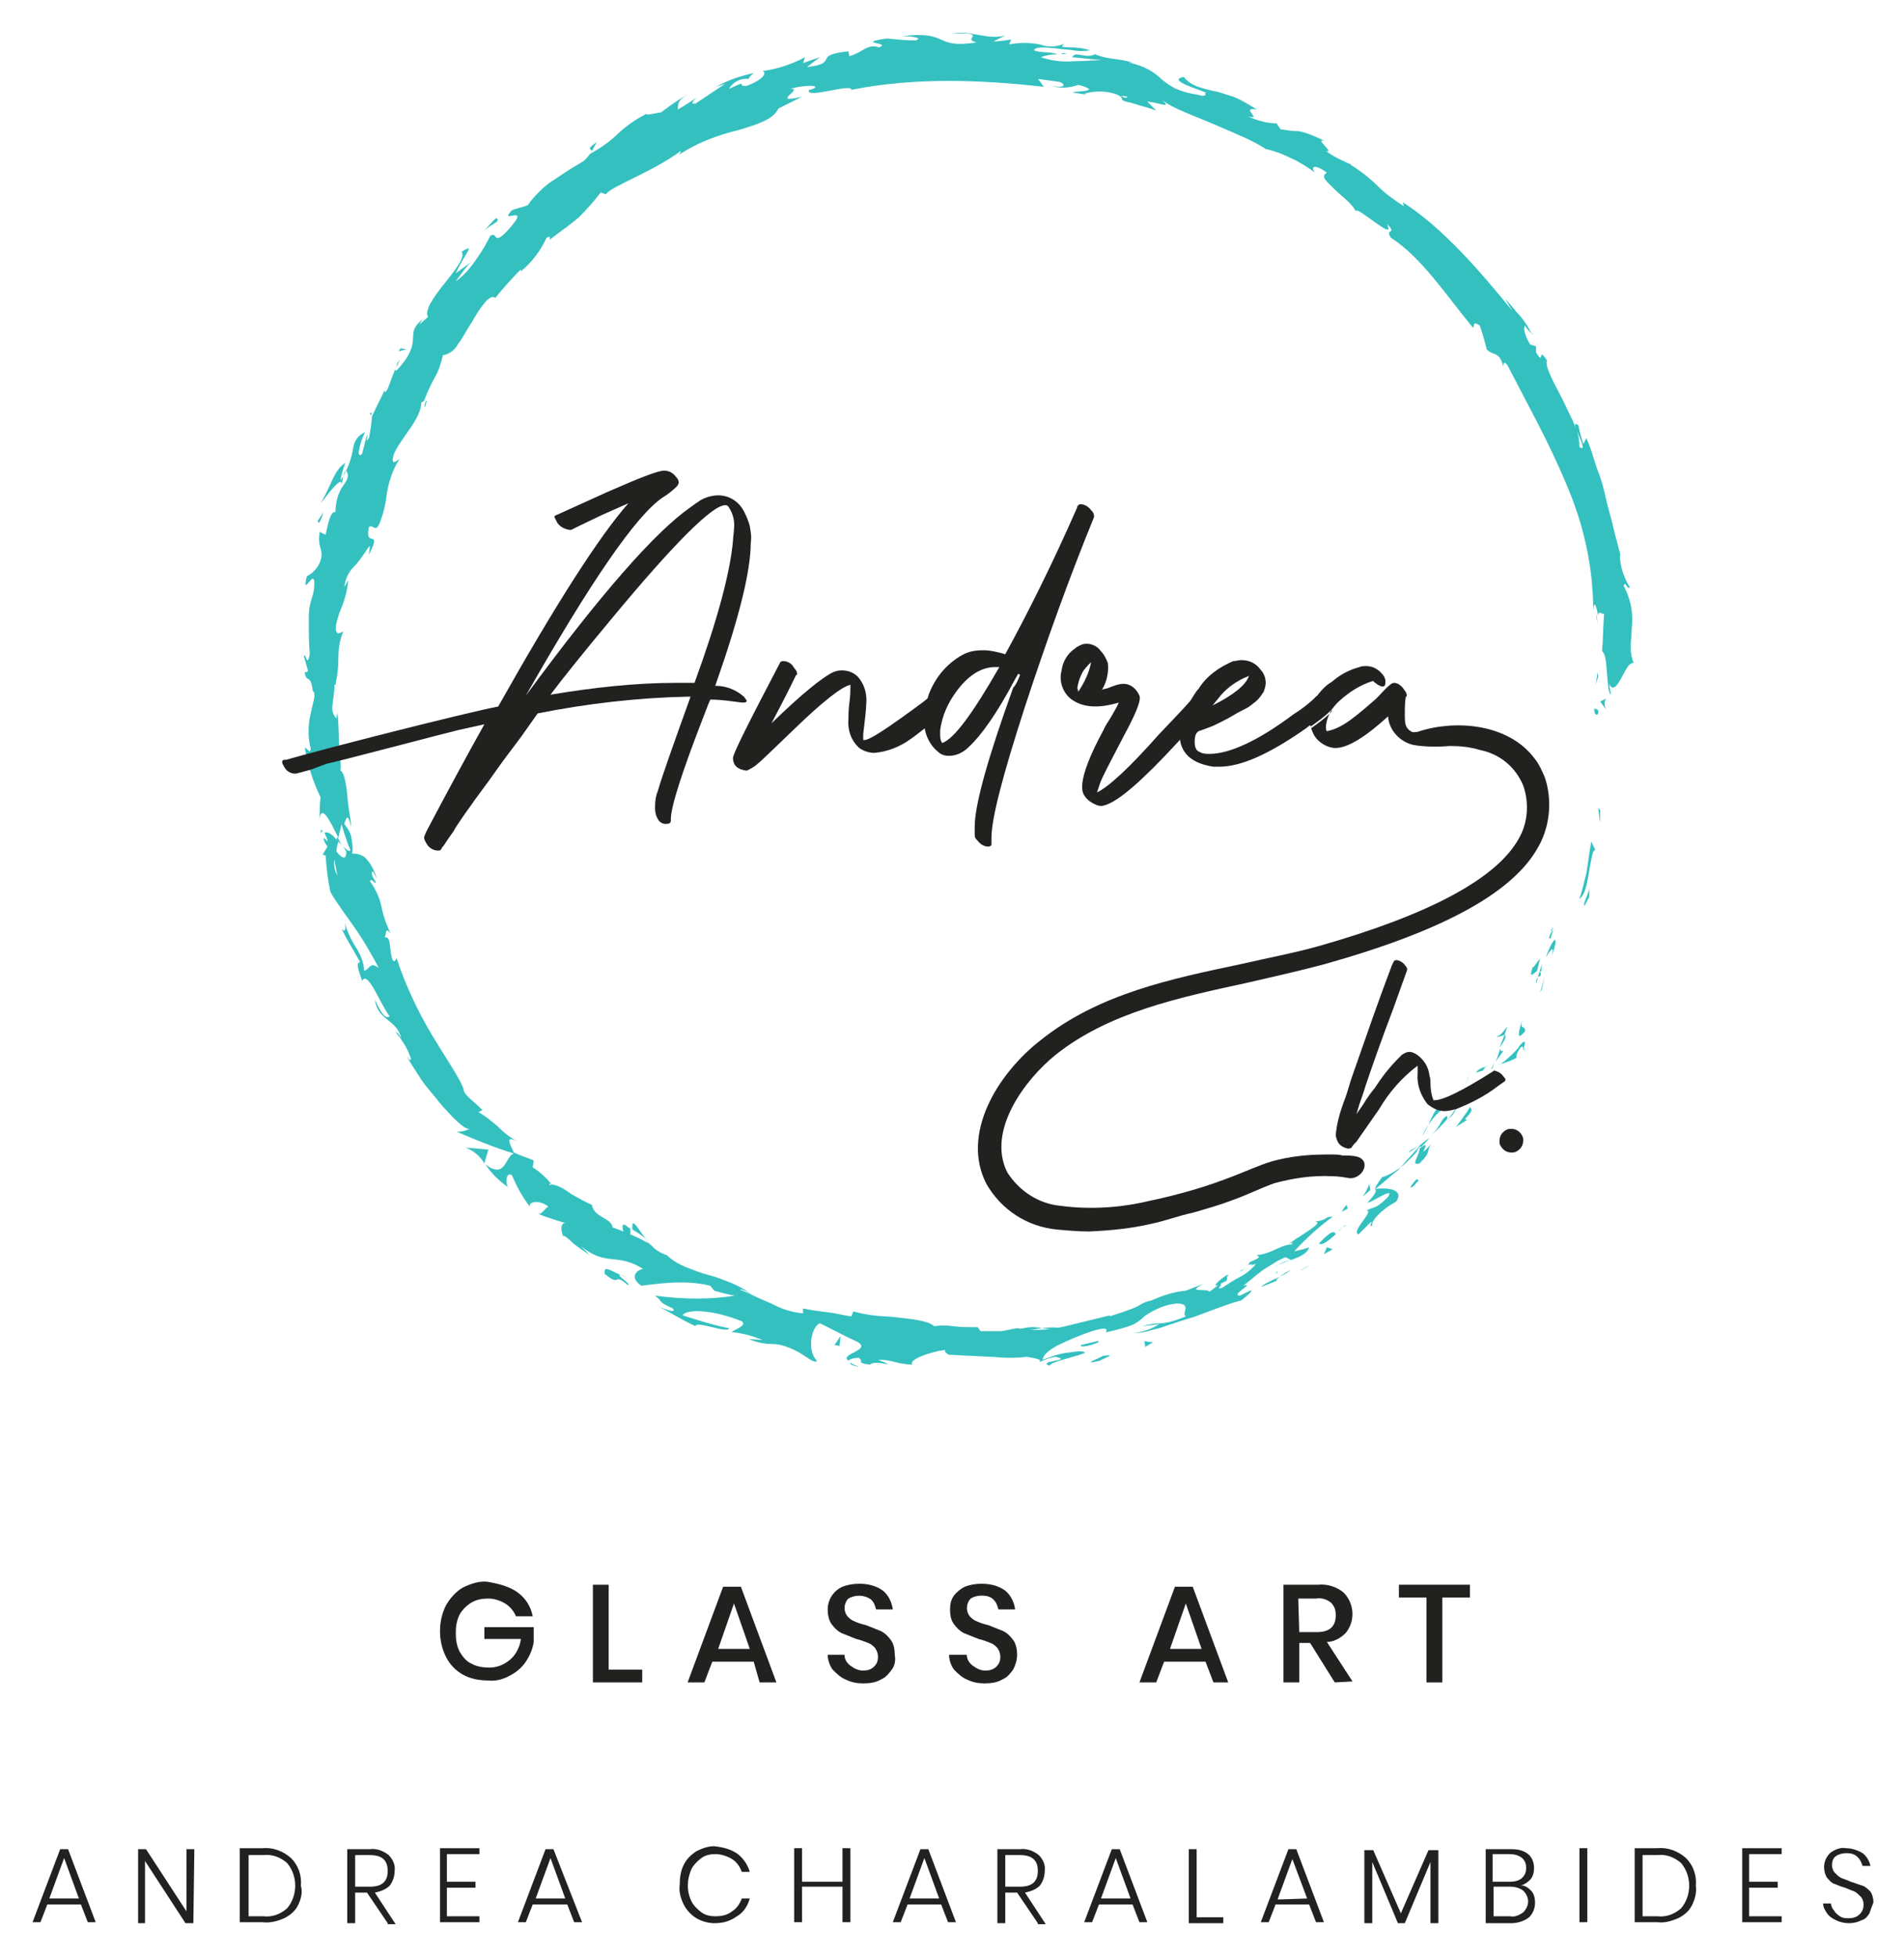 <?xml version="1.0" encoding="utf-8"?>
<!-- Generator: Adobe Illustrator 23.0.2, SVG Export Plug-In . SVG Version: 6.00 Build 0)  -->
<svg version="1.1" id="Layer_1" xmlns="http://www.w3.org/2000/svg" xmlns:xlink="http://www.w3.org/1999/xlink" x="0px" y="0px"
	 viewBox="0 0 193 198.3" style="enable-background:new 0 0 193 198.3;" xml:space="preserve">
<style type="text/css">
	.st0{fill:#212120;}
	.st1{fill:#35C0C0;}
</style>
<title>Logo-Header</title>
<path class="st0" d="M8.2,193H4.8l-0.7,1.8H3.3l2.8-7.4h0.8l2.8,7.4H8.9L8.2,193z M8,192.4l-1.5-4.1L5,192.4L8,192.4z"/>
<path class="st0" d="M19.6,194.9h-0.8l-4.1-6.3v6.3H14v-7.5h0.8l4.1,6.3v-6.3h0.8L19.6,194.9z"/>
<path class="st0" d="M30.2,193.1c-0.3,0.6-0.8,1-1.4,1.3c-0.7,0.3-1.4,0.5-2.2,0.4h-2.3v-7.5h2.3c1.1-0.1,2.1,0.3,2.9,1
	c0.7,0.7,1.1,1.7,1,2.8C30.7,191.8,30.5,192.5,30.2,193.1z M29.1,193.4c1.1-1.3,1.1-3.3,0-4.6c-0.7-0.6-1.5-0.9-2.4-0.8h-1.5v6.2
	h1.5C27.6,194.3,28.4,194,29.1,193.4z"/>
<path class="st0" d="M39.3,194.9l-2.1-3.1H36v3.1h-0.8v-7.5h2.3c0.7-0.1,1.4,0.2,1.9,0.6c0.4,0.4,0.7,1,0.6,1.6
	c0,0.6-0.2,1.1-0.5,1.5c-0.4,0.4-1,0.6-1.5,0.7l2.1,3.2H39.3z M36,191.2h1.5c1.2,0,1.8-0.5,1.8-1.6s-0.6-1.6-1.8-1.6H36V191.2z"/>
<path class="st0" d="M45.3,187.9v2.8h2.9v0.6h-2.9v2.9h3.3v0.6h-4v-7.5h4v0.6H45.3z"/>
<path class="st0" d="M57.5,193H54l-0.7,1.8h-0.8l2.8-7.4h0.8l2.9,7.4h-0.8L57.5,193z M57.3,192.4l-1.5-4.1l-1.5,4.1H57.3z"/>
<path class="st0" d="M74.8,187.9c0.6,0.5,1,1.1,1.2,1.8h-0.8c-0.2-0.5-0.5-1-1-1.3c-0.5-0.3-1.1-0.5-1.7-0.5c-0.5,0-1,0.1-1.4,0.4
	c-0.4,0.3-0.8,0.7-1,1.1c-0.5,1.1-0.5,2.3,0,3.3c0.2,0.4,0.6,0.8,1,1.1c0.4,0.3,0.9,0.4,1.4,0.4c0.6,0,1.2-0.1,1.7-0.5
	c0.5-0.3,0.8-0.8,1-1.3H76c-0.2,0.7-0.6,1.4-1.3,1.8c-0.7,0.5-1.4,0.7-2.3,0.7c-0.6,0-1.3-0.2-1.8-0.5c-0.5-0.3-1-0.8-1.3-1.4
	c-0.3-0.6-0.5-1.3-0.4-2c0-0.7,0.1-1.4,0.4-2c0.3-0.6,0.7-1,1.3-1.4c0.6-0.3,1.2-0.5,1.8-0.5C73.3,187.2,74.1,187.4,74.8,187.9z"/>
<path class="st0" d="M86.2,187.3v7.5h-0.8v-3.6h-4.1v3.6h-0.8v-7.5h0.8v3.4h4.1v-3.4L86.2,187.3z"/>
<path class="st0" d="M95.4,193H92l-0.7,1.8h-0.8l2.8-7.4h0.8l2.8,7.4h-0.8L95.4,193z M95.2,192.4l-1.5-4.1l-1.5,4.1H95.2z"/>
<path class="st0" d="M105.2,194.9l-2.1-3.1h-1.2v3.1h-0.8v-7.5h2.3c0.7-0.1,1.4,0.2,1.9,0.6c0.4,0.4,0.7,1,0.6,1.6
	c0,0.6-0.2,1.1-0.5,1.5c-0.4,0.4-1,0.6-1.5,0.7l2.1,3.2H105.2z M101.9,191.2h1.5c1.2,0,1.8-0.5,1.8-1.6s-0.6-1.6-1.8-1.6h-1.5V191.2
	z"/>
<path class="st0" d="M114.8,193h-3.4l-0.7,1.8h-0.8l2.8-7.4h0.8l2.8,7.4h-0.8L114.8,193z M114.6,192.4l-1.5-4.1l-1.5,4.1H114.6z"/>
<path class="st0" d="M121.3,194.3h2.7v0.6h-3.5v-7.5h0.8V194.3z"/>
<path class="st0" d="M132.7,193h-3.4l-0.7,1.8h-0.8l2.8-7.4h0.8l2.8,7.4h-0.8L132.7,193z M132.5,192.4l-1.5-4l-1.5,4.1L132.5,192.4z
	"/>
<path class="st0" d="M145.8,187.5v7.4H145v-6.2l-2.6,6.2h-0.7l-2.6-6.2v6.2h-0.8v-7.4h0.9l2.8,6.4l2.8-6.4H145.8z"/>
<path class="st0" d="M155.2,191.6c0.3,0.3,0.4,0.8,0.4,1.2c0,0.6-0.2,1.1-0.6,1.5c-0.5,0.4-1.2,0.6-1.8,0.6h-2.6v-7.5h2.6
	c0.6,0,1.2,0.1,1.7,0.5c0.4,0.3,0.6,0.9,0.6,1.4c0,0.4-0.1,0.9-0.4,1.2c-0.3,0.3-0.6,0.5-1,0.6C154.5,191,154.9,191.3,155.2,191.6z
	 M151.4,190.7h1.7c0.4,0,0.9-0.1,1.2-0.4c0.3-0.3,0.4-0.6,0.4-1c0-0.4-0.1-0.7-0.4-1c-0.4-0.3-0.8-0.4-1.3-0.4h-1.7V190.7z
	 M154.4,193.8c0.3-0.3,0.5-0.7,0.5-1.1c0-0.4-0.2-0.8-0.5-1.1c-0.4-0.3-0.9-0.4-1.3-0.4h-1.7v3h1.7
	C153.5,194.3,154,194.1,154.4,193.8L154.4,193.8z"/>
<path class="st0" d="M160.9,187.3v7.5h-0.8v-7.5H160.9z"/>
<path class="st0" d="M171.5,193.1c-0.3,0.6-0.8,1-1.4,1.3c-0.7,0.3-1.4,0.5-2.1,0.4h-2.3v-7.5h2.3c1.1-0.1,2.1,0.3,2.9,1
	c0.7,0.7,1.1,1.7,1,2.8C172,191.8,171.8,192.5,171.5,193.1z M170.4,193.4c1.1-1.3,1.1-3.3,0-4.6c-0.7-0.6-1.5-0.9-2.4-0.8h-1.5v6.2
	h1.5C168.9,194.3,169.7,194,170.4,193.4z"/>
<path class="st0" d="M177.3,187.9v2.8h2.9v0.6h-2.9v2.9h3.3v0.6h-4v-7.5h4v0.6H177.3z"/>
<path class="st0" d="M189.5,193.9c-0.2,0.3-0.4,0.6-0.8,0.7c-0.4,0.2-0.8,0.3-1.3,0.3c-0.4,0-0.9-0.1-1.3-0.3
	c-0.4-0.2-0.7-0.4-0.9-0.7c-0.2-0.3-0.4-0.6-0.4-1h0.8c0,0.2,0.1,0.5,0.3,0.7c0.1,0.2,0.3,0.4,0.6,0.6c0.3,0.2,0.6,0.2,0.9,0.2
	c0.4,0,0.8-0.1,1.1-0.4c0.3-0.3,0.4-0.6,0.4-1c0-0.3-0.1-0.6-0.3-0.8c-0.2-0.2-0.4-0.4-0.6-0.5c-0.3-0.1-0.7-0.3-1-0.4
	c-0.4-0.1-0.8-0.3-1.1-0.4c-0.3-0.1-0.5-0.4-0.7-0.6c-0.2-0.3-0.3-0.7-0.3-1.1c0-0.5,0.2-1,0.6-1.4c0.5-0.4,1.1-0.6,1.6-0.5
	c0.6,0,1.2,0.2,1.7,0.5c0.4,0.3,0.7,0.8,0.8,1.3h-0.8c-0.1-0.3-0.2-0.6-0.5-0.9c-0.3-0.3-0.7-0.4-1.1-0.4c-0.4,0-0.8,0.1-1.1,0.3
	c-0.3,0.2-0.4,0.6-0.4,0.9c0,0.3,0.1,0.6,0.3,0.8c0.2,0.2,0.4,0.4,0.6,0.5c0.2,0.1,0.6,0.2,1,0.4c0.4,0.1,0.8,0.3,1.2,0.4
	c0.3,0.1,0.6,0.4,0.8,0.6c0.2,0.3,0.3,0.7,0.3,1.1C189.7,193.3,189.6,193.6,189.5,193.9z"/>
<path class="st0" d="M52.5,161.4c0.8,0.6,1.3,1.4,1.5,2.4h-1.7c-0.2-0.5-0.6-1-1.1-1.3c-0.5-0.3-1.1-0.5-1.7-0.5
	c-0.6,0-1.2,0.1-1.7,0.4c-0.5,0.3-0.9,0.7-1.2,1.2c-0.3,0.6-0.4,1.2-0.4,1.9c0,0.7,0.1,1.3,0.4,1.9c0.3,0.5,0.7,1,1.2,1.2
	c0.5,0.3,1.2,0.4,1.8,0.4c0.8,0,1.5-0.3,2.1-0.8c0.6-0.5,1-1.3,1.1-2.1h-3.7v-1.2h5v1.5c-0.1,0.7-0.4,1.4-0.8,2
	c-0.4,0.6-1,1.1-1.6,1.4c-0.7,0.4-1.5,0.6-2.3,0.5c-0.9,0-1.8-0.2-2.5-0.6c-0.7-0.4-1.3-1-1.7-1.8c-0.8-1.6-0.8-3.6,0-5.2
	c0.4-0.7,1-1.4,1.7-1.8c0.8-0.4,1.7-0.7,2.5-0.6C50.6,160.5,51.7,160.8,52.5,161.4z"/>
<path class="st0" d="M61.7,169.2h3.4v1.3h-5v-9.9h1.6L61.7,169.2z"/>
<path class="st0" d="M76.4,168.4h-4.2l-0.8,2.1h-1.7l3.6-9.7h1.8l3.6,9.7h-1.7L76.4,168.4z M76,167.1l-1.6-4.6l-1.6,4.6H76z"/>
<path class="st0" d="M90.4,169.2c-0.3,0.4-0.6,0.8-1.1,1c-0.5,0.3-1.1,0.4-1.8,0.4c-0.6,0-1.2-0.1-1.8-0.4c-0.5-0.2-0.9-0.6-1.3-1
	c-0.3-0.4-0.5-1-0.5-1.5h1.7c0,0.4,0.2,0.8,0.6,1.1c0.4,0.3,0.8,0.5,1.3,0.5c0.4,0,0.8-0.1,1.1-0.4c0.3-0.3,0.4-0.6,0.4-1
	c0-0.3-0.1-0.6-0.3-0.9c-0.2-0.2-0.4-0.4-0.7-0.5c-0.3-0.1-0.7-0.3-1.2-0.4c-0.5-0.2-1-0.4-1.5-0.6c-0.4-0.2-0.7-0.5-1-0.9
	c-0.3-0.4-0.4-1-0.4-1.5c0-1,0.6-1.9,1.5-2.3c0.5-0.2,1.1-0.3,1.7-0.3c0.9,0,1.7,0.2,2.4,0.7c0.6,0.5,0.9,1.2,1,1.9h-1.7
	c-0.1-0.4-0.2-0.7-0.5-1c-0.7-0.5-1.6-0.5-2.3-0.1c-0.5,0.5-0.5,1.3-0.1,1.8c0.2,0.2,0.4,0.4,0.7,0.5c0.4,0.2,0.8,0.3,1.2,0.4
	c0.5,0.2,1,0.4,1.5,0.6c0.4,0.2,0.7,0.5,1,0.9c0.3,0.4,0.4,1,0.4,1.5C90.8,168.3,90.7,168.8,90.4,169.2z"/>
<path class="st0" d="M102.7,169.2c-0.3,0.4-0.6,0.8-1.1,1c-0.5,0.3-1.1,0.4-1.8,0.4c-0.6,0-1.2-0.1-1.8-0.4c-0.5-0.2-0.9-0.6-1.3-1
	c-0.3-0.4-0.5-1-0.5-1.5H98c0,0.4,0.2,0.8,0.6,1.1c0.4,0.3,0.8,0.5,1.3,0.5c0.4,0,0.8-0.1,1.1-0.4c0.3-0.3,0.4-0.6,0.4-1
	c0-0.3-0.1-0.6-0.3-0.9c-0.2-0.2-0.4-0.4-0.7-0.5c-0.3-0.1-0.7-0.3-1.2-0.4c-0.5-0.2-1-0.4-1.5-0.6c-0.4-0.2-0.7-0.5-1-0.9
	c-0.3-0.4-0.4-0.9-0.4-1.5c0-0.5,0.1-1,0.4-1.4c0.3-0.4,0.7-0.7,1.1-0.9c0.5-0.2,1.1-0.3,1.7-0.3c0.9,0,1.7,0.2,2.4,0.7
	c0.6,0.5,0.9,1.2,1,1.9h-1.7c-0.1-0.4-0.2-0.7-0.5-1c-0.3-0.3-0.7-0.4-1.2-0.4c-0.4,0-0.8,0.1-1.1,0.3c-0.5,0.5-0.5,1.3-0.1,1.8
	c0.2,0.2,0.4,0.4,0.7,0.5c0.4,0.2,0.8,0.3,1.2,0.4c0.5,0.2,1,0.4,1.5,0.6c0.4,0.2,0.7,0.5,1,0.9c0.3,0.4,0.4,1,0.4,1.5
	C103.1,168.3,102.9,168.8,102.7,169.2z"/>
<path class="st0" d="M122.2,168.4h-4.2l-0.8,2.1h-1.7l3.6-9.7h1.8l3.6,9.7H123L122.2,168.4z M121.8,167.1l-1.6-4.6l-1.6,4.6H121.8z"
	/>
<path class="st0" d="M135.3,170.5l-2.5-4h-1.1v4h-1.6v-9.9h3.5c0.9-0.1,1.9,0.2,2.6,0.8c1.1,1.1,1.2,2.9,0.2,4.1
	c-0.5,0.5-1.2,0.9-1.9,0.9l2.6,4L135.3,170.5z M131.7,165.4h1.8c1.3,0,1.9-0.6,1.9-1.7c0-0.5-0.1-0.9-0.5-1.3
	c-0.4-0.3-0.9-0.5-1.5-0.4h-1.8L131.7,165.4z"/>
<path class="st0" d="M149,160.6v1.3h-2.8v8.6h-1.6v-8.6h-2.8v-1.3H149z"/>
<path class="st1" d="M162,72.3c0.1-0.6-0.4-0.4-0.4-0.5C161.6,72.8,162.1,72.3,162,72.3z"/>
<polygon class="st1" points="162.2,82.1 162,81.9 162.2,83.4 "/>
<path class="st1" d="M160.1,91.1c0.9-0.6,0.9-3.2,1.4-4.8l0.2-0.2l-0.4-0.8c-0.2,1-0.3,2.1-0.5,3.2
	C160.6,89.3,160.4,90.2,160.1,91.1z"/>
<path class="st1" d="M157,95.1c0.4-0.2-0.2,1,0.5-1l-0.1,0.2C157.3,94.4,157.1,94.7,157,95.1z"/>
<path class="st1" d="M157.3,94.3C157.7,93.4,156.9,94.8,157.3,94.3z"/>
<path class="st1" d="M155.8,98.4l0.3-1.2c-0.3,0.2-0.8,1.2-0.7,0.7C155,99.1,155.2,98.9,155.8,98.4z"/>
<path class="st1" d="M155.7,99.7c0.1-0.2,0.1-0.4,0.2-0.6C155.8,99.1,155.7,99.3,155.7,99.7z"/>
<path class="st1" d="M156.3,97.7l-0.4,1.3c0.2-0.1,0.4,0,0.2-0.6C156.3,98.6,156.2,98.3,156.3,97.7z"/>
<path class="st1" d="M156.7,97c0.4-0.6,0.9-1.4,0.6-0.1C158.1,94.6,157.5,94.8,156.7,97z"/>
<path class="st1" d="M160.6,91.8c0.2-0.3,0.3-0.6,0.5-0.9V90C161.1,90.4,160.4,91.7,160.6,91.8z"/>
<path class="st1" d="M151.7,105c0.1,0.2,0.6-0.1,0.8-0.1c0.1-0.3,0.2-0.6,0.3-0.9C152.5,104.4,152,105.1,151.7,105z"/>
<path class="st1" d="M152.5,104.9l-0.5,1.3C152.7,105.2,152.7,104.9,152.5,104.9z"/>
<path class="st1" d="M156.3,100.2c0.2-0.8,0.3-1.6,0.5-2.3c-0.2,0.9-0.4,1.8-0.7,2.7L156.3,100.2z"/>
<path class="st1" d="M148.8,109.3l0.2-0.8c-0.1,0.5-0.3,1-0.4,1.4L148.8,109.3z"/>
<path class="st1" d="M146.6,112.1c0.1-0.6-0.9,0.3-0.6-0.3c-0.5,0.7-0.9,1.4-1.2,2.2C145.3,113.2,145.9,112.6,146.6,112.1z"/>
<path class="st1" d="M144.2,115.1c0.2-0.4,0.4-0.7,0.6-1.1C144.6,114.3,144.3,114.7,144.2,115.1z"/>
<path class="st1" d="M150.6,108.1c-0.4,0.1-0.8,0.3-1,0.6l0.7-0.2L150.6,108.1z"/>
<path class="st1" d="M150.3,108.5L150.3,108.5l-0.7,1L150.3,108.5z"/>
<path class="st1" d="M150.7,108l-0.1,0.1C150.7,108.1,150.7,108.1,150.7,108z"/>
<path class="st1" d="M154.3,103.3c-0.2,0.8-0.8,2.5,0.3,1.2C154.6,103.8,154,104.5,154.3,103.3z"/>
<path class="st1" d="M151.5,107.7c0.3-0.4,0.6-0.8,0.9-1.2c-0.1,0-0.4,0.1-0.3-0.3C151.9,106.7,151.8,107.3,151.5,107.7z"/>
<polygon class="st1" points="151.2,108.4 151.5,107.7 151.2,108.2 "/>
<path class="st1" d="M146.2,113.5c-0.3,0.6-0.7,1.2-1.3,1.7c0.7-0.6,1.3-1.2,1.8-1.8C146.7,113.2,146.8,112.8,146.2,113.5z"/>
<path class="st1" d="M148.3,111.2l-0.1,0.1C148.3,111.2,148.3,111.2,148.3,111.2z"/>
<path class="st1" d="M139.3,120.5h0.1v-0.1L139.3,120.5z"/>
<path class="st1" d="M146.9,113.3c0.4-0.3,0.6-0.7,0.8-1.1c-0.3,0.4-0.6,0.8-0.9,1.2C146.7,113.5,146.8,113.5,146.9,113.3z"/>
<path class="st1" d="M142.8,116.8c0.3-0.2,0.6-0.4,0.9-0.6C143.5,116.3,142.8,116.6,142.8,116.8z"/>
<path class="st1" d="M148,111.4L148,111.4C147.8,111.4,147.9,111.4,148,111.4z"/>
<path class="st1" d="M148,111.4c-0.1,0.3-0.2,0.5-0.3,0.8c0.2-0.3,0.4-0.6,0.5-0.9C148.1,111.3,148.1,111.4,148,111.4z"/>
<path class="st1" d="M139.1,124.2c-0.2-0.4,1-1.7,2.4-2.4c0.9-1.2-0.7-1.5-2.1-1.3c0.1,0.2,0.2,0.3-0.8,1.4c0.6-0.1,2.8-1.7,2.1-0.6
	c-1.4,1.4-1.4,0.9-2.2,1.4c0.9-0.1-1.6,2.1-0.8,2.4c0.4-0.4,0.8-0.8,1.3-1.3C139.1,123.9,138.7,124.4,139.1,124.2z"/>
<path class="st1" d="M141.6,118.7l0.4-0.4c-0.6,0.4-1.2,0.8-1.9,1c-0.6,0.8-0.7,1-0.7,1.2c0.8-0.6,1.5-1.3,2.3-1.9L141.6,118.7z"/>
<path class="st1" d="M143.9,116.4c0,0.7-1,1.8,0,1.5c1.3-1.3,0.6-1.2,1.2-2C143.2,118,145.5,115.1,143.9,116.4
	c0.3-0.3,0.7-0.7,1-1.1c-0.4,0.3-0.8,0.6-1.1,0.9h0.1l0,0c0.1,0,0.2-0.1,0.1,0c0,0,0,0,0,0.1C143.9,116.3,143.9,116.4,143.9,116.4
	c-0.6,0.6-0.2,0.1,0-0.2c0,0,0-0.1,0-0.1l0,0c-0.6,0.8-1.3,1.4-1.9,2.2C142.7,117.7,143.3,117.1,143.9,116.4z"/>
<path class="st1" d="M154.6,106.3c-0.1,0.1-0.1,0-0.1,0C154.4,106.5,154.4,106.6,154.6,106.3z"/>
<path class="st1" d="M153.7,107.2c0-0.4,0.2-0.7,0.4-1c0.4-0.4,0.2,0.1,0.3,0.2c0.1-0.4,0.5-1.4-0.4-0.4l-0.1,0.2
	c-0.8,0.9-2,1.9-2,1.7C152.6,107.7,153.2,107.5,153.7,107.2z"/>
<path class="st1" d="M149,112.2c-0.4,0.7-0.9,1.3-1.4,2l1.1-0.7l-0.2-0.1C149.5,112.4,149.1,112.4,149,112.2z"/>
<path class="st1" d="M138.9,120.6l-0.1-0.6c-0.2,0.5-0.4,0.9-0.7,1.3L138.9,120.6z"/>
<path class="st1" d="M136.6,122.5l-0.1-0.4c-0.2,0.2-0.3,0.4-0.5,0.7L136.6,122.5z"/>
<path class="st1" d="M40.2,37.2l0.3-0.7C40.3,36.7,40.2,36.9,40.2,37.2z"/>
<path class="st1" d="M37.5,41.9l0.1,0.2C37.7,41.9,37.7,41.7,37.5,41.9z"/>
<path class="st1" d="M65.5,125.6c-0.7-0.9-1.3-2-1.4-1.5v0.5C64.6,124.9,65.1,125.2,65.5,125.6z"/>
<path class="st1" d="M34.2,84.8l-0.1,0.3l0.6,0.6C34.5,85.5,34.4,85.2,34.2,84.8z"/>
<path class="st1" d="M32.3,84.4V83C32.3,83.4,32.3,83.9,32.3,84.4z"/>
<path class="st1" d="M60,15.3c0.2-0.3,0.3-0.6,0.5-0.9C59.3,15.2,60,15.1,60,15.3z"/>
<path class="st1" d="M107.8,134.6c-0.7-0.1-1.5-0.1-2.2,0C106.7,134.7,107.6,135,107.8,134.6z"/>
<path class="st1" d="M43.1,41.2c0.1-0.4,0.2-0.6,0.1-0.6C43,41,43,41.3,43.1,41.2z"/>
<path class="st1" d="M103.1,134.8c0.2,0,0.3,0,0.5,0.1c0.7-0.1,1.3-0.2,2-0.3C104.7,134.4,103.9,134.5,103.1,134.8z"/>
<path class="st1" d="M155.3,33.7c0,0.1,0.1,0.2,0.1,0.2S155.4,33.8,155.3,33.7z"/>
<path class="st1" d="M162,63.4c-0.1-0.3-0.1-0.8-0.2-1.2C161.8,62.6,161.9,63,162,63.4z"/>
<path class="st1" d="M125.9,128.7C126.5,128.4,126,128.6,125.9,128.7z"/>
<path class="st1" d="M129.5,128.8c-0.1,0.1-0.2,0.2-0.1,0.3C129.4,129,129.5,128.9,129.5,128.8z"/>
<path class="st1" d="M96.5,137.6L96.5,137.6C96.6,137.7,96.6,137.7,96.5,137.6z"/>
<path class="st1" d="M126.9,128.5l-0.8,0.3C126.3,128.7,126.6,128.6,126.9,128.5z"/>
<path class="st1" d="M126.7,128.3l0.5-0.2C127.2,128,127.1,128,126.7,128.3z"/>
<path class="st1" d="M125.1,129.1c0.3-0.2,0.7-0.3,1-0.4c-0.1,0-0.2,0-0.2,0L125.1,129.1z"/>
<path class="st1" d="M107.6,5.4l0.1,0.1C108.4,5.4,108.1,5.4,107.6,5.4z"/>
<path class="st1" d="M49.1,117.9L49.1,117.9L49.1,117.9L49.1,117.9z"/>
<path class="st1" d="M47.2,116.3c0.8,0.3,1.5,0.9,1.9,1.6l0.4-1.4L47.2,116.3z"/>
<path class="st1" d="M47.7,26.6l-1.5,1.1c0.9-2,2.1-3.1,0.6-2.2c0.4,0.6-0.7,1.9-1.8,3.3c-0.5,0.6-1,1.3-1.4,2
	c-0.3,0.6-0.4,1.1-0.2,1.3l-0.9,0.8c0.2-0.3,0.2-0.4,0.4-0.6c-1.9,1.5-0.2,1.9-1.9,4.3c-0.6,0.8-1.1,1.3-0.9,0.7l-0.8,2.1
	c-0.3,0.6-0.5,0.3-0.1-0.3c-0.5,1-1,2.1-1.5,3.1l0,0c0,0.5-0.2,1.7-0.3,2.2c-0.5,0.7,0-0.5-0.2-0.3c-0.2,0.6-0.3,1.2-0.5,1.9
	c-0.3,0.3-0.4,0-0.3-0.4c0.1-0.6,0.3-1.2,0.6-1.8c-0.7,0.3-1.1,0.9-1.2,1.6c-0.2,1.2-0.6,2.3-1.3,3.3c0.1-0.6,0.3-1.2,0.5-1.8
	c-1.2,0.8-1.4,2.3-2.5,4.1c0.4-0.4,2.5-3.5,2.1-1.5c-0.4,0.7-0.6,1.6-0.6,2.4c-0.5-0.1-0.7,1-1,2.3l-0.6-0.3
	c-0.2,1.5,0.2,1.5,0.2,2.4c-0.1,0.9-0.7,1.7-1.5,2.1c-0.6,2.6,1.1-1.7,0.7,1.5c-0.1,0.5-0.3,1-0.4,1.5c-0.1,0.5-0.1,1-0.1,1.5
	c0,1.1,0,2.2,0.1,3.4c-0.3,1.5-0.4-0.3-0.6,0.2l0.4,1.4c0,0.3-0.2,0.2-0.3,0.2c0.1,1.2,0.6,0.1,0.8,1.9c0.4,0.3,0,1.2-0.2,2.3
	c-0.3,1.2-0.3,2.4,0,3.6c-0.1,0.6-0.4-0.2-0.6-0.1c0.3,1.7,0.8,3.4,1.6,5c-0.1,0.7-0.1,1.4-0.1,2.2c0.2-1.6,1.1,0.3,1.9,1.9
	c0.1-0.6,0.3-1.1,0.3-1.4c0.3,0.9,0.5,1.7,0.9,2.6c0,0.3-0.3,0.1-0.7-0.3l0.3,0.5c0,1-0.5,0.6-1,0c0-0.3,0.1-0.7,0.2-1
	c-0.5-0.6-1-1.1-1.4-0.9c0.1,0.3,0.3,0.6,0.3,0.9C33,85,32.8,84.9,32.8,85s0.1,0.4,0.4,0.8l-0.5,0.8l0.3,0.1
	c0.1,1.2,0.2,2.4,0.5,3.7c0.3,0.6,0.7,1.1,1.1,1.7s0.8,1.1,1.2,1.7c1,1.4,1.8,2.8,2.6,4.3c-0.9-0.7-0.9,0.1-1.5,0.3
	c0-0.8-0.3-1.5-0.7-2.2c-0.6-0.9-1-1.8-1.3-2.8c0.3,1.1-0.1,1-0.3,0.7c0.6,1.2,1.3,2.3,1.9,3.4c-0.5,0.1-0.1,0.9,0.2,1.9
	c0.6-1.1,1.8,2.3,2.8,3.6c-0.3,0.2-0.7,0.1-1.5-1.7c0.3,2.2,2.2,1.9,2.7,4c-0.2-0.4-0.3-0.6-0.6-0.7c0.5,0.6,0.9,1.2,1.2,1.8
	c0.3,0.7,0.5,1.1,0.2,1l-0.3-0.4c0.4,0.7,0.9,1.5,1.5,2.4s1.3,1.6,1.9,2.4c1.3,1.5,2.5,2.7,3,2.6c-0.4,0.2-0.8,0.3-1.3,0.3
	c1.9,0.8,3.8,1.6,5.8,2.2c-0.9,0.2-0.8,2.7-2.9,1.1c0.6,0.9,1.4,1.7,2.3,2.3c-0.3-0.4-0.2-1.6,0.4-1.2c0.5,1.2,1.1,2.3,1.9,3.3
	c-0.5-0.6,0.9-0.9,1.8-0.1c-0.3,0-0.7,0.9-1.1,0.7c1,0.4,2,0.7,3,1c-0.7-0.3-0.7,0.7-0.4,1.3c0-0.2,0.5,0.2,1,0.7
	c0.5,0.4,1.1,0.8,1.7,1.2l-0.9-0.9c2.6,2.1,3.6,0.6,6.3,2.3c-0.4,0-1.6,0.7-0.2,1.7c1-0.1,4.3-0.7,7,0l0.4,0.5
	c0.7,0.2,1.4,0.4,2.1,0.5c-1.2,0.2-2.5,0.3-3.8,0.3c-1.4,0-2.9-0.1-4.3-0.3c1,0.8,0.1,0.5,1.8,1.3c0.5,0.6-1.1,0-1.6-0.3
	c1.3,0.7,2.6,1.5,3.9,2.1c0-0.3,0.9-0.1,1.7,0.1s1.7,0.4,1.7,0.1c-1.6-0.3-3.1-0.8-4.7-1.3c0.1-0.3,0.9-0.5,2-0.4
	c1.4,0.1,2.7,0.5,4,1c0.6,0.5-1,0.9-1,1.1c1.1,0.1,2.1,0.4,3.1,0.8l-1.4-0.1c0.7,0.3,1.5,0.5,2.3,0.5c0.9,0,1.7,0.3,2.5,0.7
	c0.7,0.3,1.9,1.4,2.1,1c-1-1-0.6-3.4,0.3-3.8l1.8,0.9c0.9,0.5,1.9,0.9,2.2,1.1c1,0.8-2,1.1-1.1,1.8c0.1-0.2,0.8-0.3,1-0.3
	c0.7,0.3-0.4,0.5,1.2,0.7c0.4-0.6,3.3,0.5,0.8-0.5c1.6,0,1.6,0.4,3.5,0.5c-0.5-0.5,1.8-1.3,3.3-1.5c-0.1,0.2,0.2,0.4,0.4,0.5
	c0.8,0,1.5,0.1,2.2,0.1l1.9,0.1c0.6,0,1.2,0.1,1.8,0.1s1.3,0,2-0.1c0.3,0.1,1.8,0.2,1.2,0.6c0.5-0.3,1.1-0.5,1.7-0.6
	c1.9,0.4-2,0.4-0.6,0.9c0.1-0.4,2.3-0.8,3.6-1.3c-0.3-0.3-1-0.1-1.9,0s-1.8,0.5-2.4,0.7c0-0.4,0.5-0.9,1.4-1.4
	c1.2-0.6,2.4-1.1,3.6-1.5c2.3-0.7,1.1,0.3,1.5,0.1c0.9-0.2,1.7-0.4,2.5-0.7c0.5-0.2,0.9-0.5,1.3-0.9c1-0.7,2.1-1.2,3.3-1.3
	c1.6,0,0.4,1,0.9,1.3c-0.7,0.3-1.5,0.6-2.4,0.7c-0.7,0-1.3,0.1-2,0.3l1.7-0.2c-0.8,0.5-1.7,0.8-2.6,0.9c0.6,0,1.2-0.1,1.8-0.3
	c0.4-0.1,0.9-0.2,1.4-0.4l1.5-0.5l1.6-0.5l1.6-0.6c1.1-0.4,2.1-0.8,3-1c0.5-0.4,1.4-1.1,0.9-1l-1,0.5c-1.1,0,1.7-1.4,0.3-1
	c0.6-0.4,1.2-1,1.9-1.5c0.4-0.3,0.8-0.5,1.1-0.7c0.4-0.3,0.9-0.5,1.3-0.7l0.6,0.3c-0.7,0.1-1.3,0.4-1.8,0.8c0.6-0.7,3.3-0.9,3.6-2.1
	c-0.5,0.2-1,0.3-1.5,0.4c1.2-1.3,2.5-2.5,3.9-3.5c-1,0-0.3,0.3-1.8,0.5c1.4,0.1-3.9,2.5-1.9,2.3c-1.6-0.1-2.2,0.9-4,1.1
	c0.1,0.2,0.7,0.1-0.7,0.7c-0.1,0.1-0.1,0.2-0.2,0.3h-0.1h0.1c0,0.1,0,0.1,0,0c0.3-0.1,0.6-0.1,0.8-0.1c-0.4,0.5-1,1-1.6,1.3
	c-0.6,0.3-1.2,0.7-1.8,1.1c-0.9,0.3,0.3-0.4-0.3-0.4c-0.3,0.3-0.7,0.6-1,0.8c-0.3-0.4-2.5,0.2-0.6-0.8l-1.8,0.7
	c-1.2,0.1-2.4,0.5-3.5,1c-0.9,0.1-2.1,1.1-1.4,0.6c-0.9,0.4-1.9,0.7-2.8,1v-0.1l-4.5,1.1c-1.6,0.4-3.3,0.5-4.9,0.2
	c-0.5,0.1-1,0.2-1.6,0.3c-0.7,0-1.4,0-2.1,0l-0.3-0.4c-0.8,0-1.7,0-2.5-0.1c-0.6-0.1-1.3-0.1-1.9,0c-0.7-0.6-2.2-0.7-3.8-0.9
	c-0.8-0.1-1.7-0.1-2.4-0.2c-0.7-0.1-1.3-0.2-2-0.4l-0.2,0.5c-0.8-0.1-1.5-0.3-2.3-0.4s-1.7-0.2-2.6-0.4v0.5c-1-0.1-2.1-0.4-3-0.9
	l-1.6-0.7c-0.6-0.3-1.2-0.6-1.8-0.8c0.2-0.1,0.8,0.2,1.2,0.5c-0.6-0.5-1.4-0.9-2.1-1.2c-0.8-0.3-1.5-0.6-2.3-0.8
	c-0.8-0.2-1.5-0.5-2.3-0.8c-0.7-0.3-1.4-0.7-1.9-1.2c-0.6-0.2-1.1-0.5-1.5-0.9c0.1,0,0.1,0.1,0.2,0.1l-0.3-0.2
	c-0.2-0.2-0.5-0.5-0.7-0.7c0.2,0.2,0.4,0.5,0.6,0.6c-0.5-0.3-1.2-0.7-2-1v-0.6l-0.2-0.1c-0.6-0.6-0.7-0.2-0.5,0.4
	c-0.3-0.1-0.7-0.3-1.1-0.4c-0.1-1-1.9-1-2.1-2.3c-0.7-0.3-1.4-0.7-2.1-1.1c-0.8-0.6-1.7-1.1-2.2-0.9c0-0.1-0.1-0.3,0.3,0
	c-0.6-0.7-1.2-1.3-2-1.8l0.1-0.7c-0.7-0.3-1.4-0.5-2-0.8c-0.6-1.2-0.8-1.7,0.4-1.1c-0.8-0.4-1.5-1-2.1-1.6c-0.6-0.5-1.2-1-1.9-1.4
	l0.4-0.2c-0.6-0.7-1.9-1.5-1.9-2.1c-0.3-1-1.7-3-3.2-5.5c-1.5-2.5-2.7-5.1-3.6-7.8c-0.3,0.7-0.5,0.1-0.6-0.7S39.5,94.9,39,95
	c0.2-0.4,0-1.1,0.6-0.4c-0.5-1-0.8-2-1-3c-0.2-0.8-0.6-1.6-1.1-2.3c0.2-0.4,0.5,0.4,0.6,0.1c-0.1-0.2-0.5-0.7-0.4-1s0.3,0.3,0.5,0.7
	c-0.2-0.8-0.6-1.6-1.2-2.2c-0.4-0.3-0.8-0.4-1.3-0.4c0.1-0.6,0-1.1-0.1-1.7c-0.1-0.5-0.4-0.9-0.7-1.3c0.2-0.5,0.3-1.3,0.7,0.3
	c0-0.5-0.3-1.9-0.4-3.2s-0.4-2.5-0.7-2.5c0.1-0.5,0-1.1-0.1-1.6c-0.1-2.1,0-2.3-0.2-4.3l-0.1,0.6c-0.8-0.8-0.2-1.7-0.2-3.4h0.1
	c0.2-0.9,0.3-1.8,0.3-2.7c0-0.9,0.1-1.8,0.5-2.7l-0.5,0.2c-0.5-0.2-0.2-1.1,0.1-2.1c0.5-1.1,0.8-2.2,0.9-3.3l-0.4,0.7
	c0.1-0.8,0.4-1.5,1-2.1c0.6-0.6,1-1.3,1.5-2c0.2-0.2,0,0.4,0,0.8c1.4-2.8-0.5-0.5,0-2.8c0.5-0.3,0.7,0.8,1.2-0.7
	c0.3-0.8,0.5-1.7,0.6-2.6c0.2-1.3,0.6-2.5,1.3-3.6c-0.4,0.3-0.9,0.7-0.6-0.4c0.6-1.6,2.8-3.6,2.8-5.3c0.2-0.1,0.3-0.2,0.3-0.2
	c0.2-0.6,0.6-1.5,1.1-2.4c0.4-0.7,0.6-1.4,0.8-2.2c0.6-0.1,1.2-0.5,1.5-1.1c0.5-0.6,0.9-1.5,1.4-2.2c0.9-1.6,1.9-3,2.4-2.5
	c0.8-1,1.7-2,2.6-2.9v0.2c1.1-0.9,2-2.1,2.6-3.4c0.5-0.3,0.3,0.1,0.3,0.2c1.5-1.1,2.3-1.7,3-2.3c0.8-0.8,1.5-1.6,2.2-2.5l0.5,0.2
	c0.5-0.8,4.8-2.3,7.6-4.4c0,0.1,0,0.2-0.2,0.4c1.8-1.2,3.9-2,6-2.5c2-0.6,3.6-1.1,4.1-2.2c0.8-0.4,1.6-0.8,2.4-1.2
	c-3.4,0.8,0.3-0.9-1.2-0.8c0.7-0.2,1.4-0.3,2.1-0.3c0.5,0,0.7,0.2-0.1,0.4H82c-0.4,1,4.3-0.7,4.3,0c6.6-1.3,13.3-1,19.5-0.3
	c-0.2-0.3-0.4-0.6-0.6-0.8c0.7,0.1,1.5,0.2,2.2,0.3c0.6,0.2,0.7,0.7-0.8,0.4c0.9,0.3,1.9,0.2,2.7-0.1c3,0.8-1.3,0.6-0.4,0.8l1.3,0.2
	l-0.3-0.1c1-0.3,2.1-0.3,3.1,0c1.1,0.4,0.5,0.6,0.9,0.7c0,0,0.1,0.1,0.7,0.2c0.9,0.3,1.8,0.5,2.6,0.8l-0.9-0.9
	c1.3,0.1,2.5,0.8,1.5-0.2c0.8,0.8,3.2,1.6,5.5,2.6c1.2,0.5,2.3,1,3.2,1.4c0.6,0.3,1.2,0.6,1.8,1c0.9,0.2,1.7,0.5,2.5,0.9
	c0.9,0.4,1.7,0.9,2.5,1.5c-0.4-0.4-0.3-1.1,1.2,0c-0.7,0.4,0,0.9,0.8,1.7s1.9,1.5,2.2,2.4c-0.3-0.7,0.7,0.1,1.7,0.8s1.9,1.4,1.4,0.3
	c1.1,1.1-0.3,0.4,0.4,1.4c3.1,2,5.5,5.7,8.3,9.1c0.2,0-0.1-0.8,0.7-0.2c0.3,0.8,0.5,1.6,0.7,2.4c0.6,0.7,1.3,0.1,1.7,1.8
	c0-0.3,0-0.7,0.4-0.2c2,3.9,4.2,7.8,5.9,11.9c1.8,4.1,2.8,8.5,2.8,13c0.1-1.2,0.3-0.5,0.5,0.5c0-0.6,0.4-0.1,0.6-0.2
	c-0.1,1.3-0.1,2.5-0.2,3.8c0.4,0.3,0.4,1.3,0.5,2.3s0.1,1.9,0.4,2.1l-0.2-1.1c0.4,0.8,0.8,0.2,1.2-0.5s0.8-1.7,1.3-1.6
	c-0.2-0.5-0.3-1-0.3-1.6c0-0.6,0.1-1.2,0.1-1.9c0.2-1.5-0.1-3-0.8-4.3c0.1-0.7,0.4,0.5,0.6,0.1c-0.6-1-1-2.1-1-3.3l0.1,0.2
	c-0.3-1.2-0.6-2.2-0.8-3.1s-0.5-1.8-0.7-2.7s-0.4-1.8-0.8-2.8s-0.6-2.1-1.2-3.4l-0.3,0.6c-0.2-0.6-0.4-1.3-0.5-1.9
	c-1.2-0.9,1.3,3,0.1,2.2c0-0.7-0.1-1.3-0.4-2c-0.3-0.8-0.8-1.7-1.2-2.6c-0.9-1.8-1.9-3.4-1.7-4.2c-1-1.5-0.2,0.7-1.1-0.8v-0.6
	l-0.6-0.2c-0.6-1-0.7-1.7-0.5-1.9c0.1,0.3,0.5,0.6,0.7,0.9c-0.4-0.8-0.9-1.6-1.6-2.3c-0.6-0.8-1.2-1.3-1.3-1.6l0.9,1.5
	c-3.1-3.8-7-8.4-11.1-11l0.1,0.4c-0.9-0.6-1.8-1.2-2.6-2c-0.8-0.8-1.8-1.6-2.8-2.2h0.1c-0.9-0.4-1.8-0.8-2.6-1.4
	c1,0.3-1.3-1.4-0.1-1c-0.8-0.4-1.7-0.8-2.6-1c-0.6,0-1.3-0.1-1.9-0.2l-0.4-0.6c-1,0-2-0.3-2.9-0.7c1.6,0.4-0.9-1,0.9-0.7
	c-0.8-0.5-1.6-1-2.4-1.3c-0.7-0.2-1.4-0.5-2.1-0.6c-1.2-0.3-2.2-0.5-2.9-1.4c-1.1,0.2-0.3,0.6,0.7,1s2,0.7,1.4,0.6
	c0.3,0.3-0.1,0.4-0.7,0.2c-0.7-0.1-1.5-0.3-2.2-0.6c-0.6-0.3-1.2-0.7-1.7-1.2c-0.9-0.8-2.1-1.3-3.3-1.5c0.3,0.1,0.4,0,0.7,0.1
	c-1.2-0.5-2.5-0.3-3.9-0.9c-1,0.5-2-0.4-2.3,0.3l3,0.3c-0.9,0-1.7,0.1-2.7,0.1c-1.2,0.1-2.3,0-3.5-0.4c0.5-0.2,1.1-0.3,1.7-0.3
	c-0.8-0.3-1.6-0.1-2.4-0.4c0.2-0.4,1.1-0.3,2.2-0.2c0.6,0.1,1.2,0.1,1.8,0.2c0.5,0.1,1.1,0.1,1.7,0c-0.6-0.2-1.3-0.3-2-0.3
	c-0.7,0-1.1,0-0.6-0.4c-0.8,0.4-1.7,0.4-2.5,0.1c-1-0.2-2.1-0.2-3.1,0l0.2-0.5c-0.6,0.1-1.2,0.2-1.8,0.2l1.2-0.6
	c-1.9,0.5-3.6-0.6-5.3-0.2c1.9-0.1,2.1,0.1,2,0.3s-0.4,0.4,0.4,0.6c-4.5,0.7-2.6-1.3-7.8-0.6c0.7-0.1,2.6,0.1,1.6,0.4
	c-1,0-1.9-0.1-2.9-0.2c-3.4,0.5,0.6,0.4-0.8,0.9c-1.2-0.4-1.6,0.5-3,0.9l-0.1-0.5c-3.8,0.4-0.8,1.2-4.2,1.6l1.3-1
	c-0.6,0.2-1.2,0.4-1.7,0.6l0.2-0.6c-1.3,0.7-2.8,1.2-4.3,1.4c0.5,0.2,0,0.9-1.6,1.5c-1.2,0.1,0.4-0.7-1.8,0.3c0.4-0.7,1.2-1.1,2-1
	c0-0.2,0.4-0.5,0.5-0.6c-1.3,0.3-2.6,0.7-3.8,1.4c0.3-0.1,0.6-0.2,0.9-0.3l-1.5,1l-1.5,1c-0.6,0.1-0.2-0.3,0.1-0.6
	c-0.6,0.4-1,0.7-1.9,1.2c0.1-0.5-0.2-0.8,1.1-1.6c-1,0.6-1.9,1.2-2.8,1.9c-0.3,0-1.8,0.4-1.4,0.1c-1,0.5-1.9,1.1-2.8,1.9
	c-0.9,0.9-1.9,1.6-3,2.2c-0.2,0.3-0.4,0.5-0.6,0.7c-0.5,0.3-1,0.6-1.5,0.9l-1.5,1c-0.5,0.3-1,0.7-1.4,1.1c-0.5,0.5-0.9,0.9-1.3,1.5
	c-0.5,0.2-1.1,0.3-1.6,0.5c-1.5,1.6,2.1-0.8-0.3,1.9c-1.7,1.9-1.1,0.2-1.9,0.7c-0.4,0.8-0.8,1.5-1.3,2.2c-0.6,0.9-1.3,1.8-2.2,2.4
	C46.8,27.7,47.2,27.1,47.7,26.6z M34.6,49.5c0.1-0.5,0.1-1.6,0.5-1.8C35.5,48.4,35.1,48.7,34.6,49.5z M34.2,88.7
	c-0.3-0.5-0.4-1-0.3-1.6C34,87.7,34.1,88.2,34.2,88.7z M119.4,131.8L119.4,131.8C118.3,132,118.7,131.9,119.4,131.8z M121.6,131.2
	c0.2-0.1,0.2-0.2,0-0.2c-0.3,0.3-0.7,0.5-1.1,0.5C120.7,131.6,121,131.6,121.6,131.2z M114,9.9l-0.4-0.2
	C114.6,9.8,114.3,9.9,114,9.9z"/>
<path class="st1" d="M32.5,84.5c0-0.1,0.1-0.2,0.2-0.3C32.6,84,32.5,84.1,32.5,84.5z"/>
<path class="st1" d="M59.9,15.5L59.9,15.5c0.1-0.1,0.1-0.1,0.1-0.2L59.9,15.5z"/>
<path class="st1" d="M87.1,138.5c-0.3-0.1-0.6-0.2-0.9-0.4C86.1,138.2,86.3,138.4,87.1,138.5z"/>
<path class="st1" d="M131.7,125.3c-0.4,0.3-0.8,0.6-1.1,0.8c0.4-0.2,0.8-0.4,1.2-0.5C131.6,125.6,131.3,125.6,131.7,125.3z"/>
<path class="st1" d="M143.4,120.1c0.1-0.2,0.3-0.3,0.4-0.5l-0.2-0.1C143,120.1,142.7,120.7,143.4,120.1z"/>
<path class="st1" d="M133.7,126c0.3,0.3,1-0.3,1.8-1l-0.1,0.1C135.2,124.5,134.5,125.2,133.7,126z"/>
<path class="st1" d="M135.6,124.8c0.2-0.2,0.5-0.4,0.8-0.6C136.4,124,136.1,124.5,135.6,124.8z"/>
<path class="st1" d="M124.1,129.9c0.5-0.1,0.1-0.6,0.4-0.6C124.7,128.7,121.8,131.2,124.1,129.9z"/>
<polygon class="st1" points="135.1,126.6 134.5,126.4 134.2,127.1 "/>
<path class="st1" d="M127.9,130.4l1.5-0.6c-0.1-0.1,0.1-0.2,0.3-0.4C128.8,129.8,127.8,130.3,127.9,130.4z"/>
<path class="st1" d="M129.7,129.4c0.4-0.2,0.8-0.4,1.1-0.7C130.6,128.8,130.1,129.1,129.7,129.4z"/>
<path class="st1" d="M133.3,128l-0.5,0.2l-1,0.6C132.3,128.4,132.8,128.2,133.3,128z"/>
<path class="st1" d="M111.3,135.9l-1.7,0.4c-0.2,0.2,0.3,0.2,1,0C110.9,136.2,111.6,136,111.3,135.9z"/>
<path class="st1" d="M116.9,136c-0.3,0-0.6,0-0.9-0.1l0.1,0.6L116.9,136z"/>
<path class="st1" d="M111.8,137.4c-0.2,0.2-2.5,1-0.3,0.5C111.7,137.7,113.4,137.2,111.8,137.4z"/>
<polygon class="st1" points="84.6,136.3 85.1,136.4 85.2,135.4 "/>
<path class="st1" d="M61.3,129.1c1.7,1.4,0.8-0.2,2.3,1.1c0.6,0.1-1.3-1.1-0.7-1C61.7,128.7,61.2,128.2,61.3,129.1z"/>
<path class="st1" d="M62.9,129.2c0.2,0.1,0.4,0.2,0.7,0.2C63.4,129.4,63.2,129.3,62.9,129.2z"/>
<path class="st1" d="M161.9,68.2c0,0.4-0.1,0.9-0.2,1.3l0.3-0.9C162,68.5,162,68.4,161.9,68.2z"/>
<path class="st1" d="M162.8,70.8l-0.6,0.3l0.6,0.8C162.6,71.5,162.6,71.1,162.8,70.8z"/>
<path class="st1" d="M32.2,52.8l0.1,0.2c0.2-0.2,0.3-0.5,0.5-1.1L32.2,52.8z"/>
<polygon class="st1" points="40.6,35.3 40.4,35.6 41.2,35.4 "/>
<path class="st1" d="M50.3,22.1c-0.5,0.4-1,1.1-1.5,1.6C49.7,22.6,50.9,22.5,50.3,22.1z"/>
<path class="st0" d="M30,78.4C30,78.4,30,78.4,30,78.4h-0.1c-0.5,0-0.9-0.3-1.1-0.7c-0.1-0.2-0.2-0.3-0.2-0.5c0-0.1,0.1-0.2,0.2-0.2
	h0.2c3.4-1,17.9-4.7,21.5-5.4c5.8-10.3,10.2-17.2,13.2-20.6l-2.7,1.2l-2.3,1.1l-0.8,0.4c-0.1,0-0.1,0-0.2,0
	c-0.5-0.1-0.9-0.3-1.2-0.7c-0.1-0.2-0.2-0.4-0.3-0.6c0-0.1,0.1-0.2,0.2-0.2l5.3-2.4c3.2-1.4,5-2.1,5.6-2.1c0.5,0,0.9,0.2,1.2,0.6
	c0.2,0.2,0.3,0.4,0.3,0.6c0,0.1-0.1,0.3-0.2,0.4c-0.4,0.4-0.9,0.8-1.4,1.1c-2.7,1.8-7.3,8.5-13.9,20.1c7.5-10.2,13.1-16.6,16.7-19.1
	c0.4-0.3,0.7-0.5,1-0.7c0.5-0.3,1.2-0.5,1.8-0.5c1.2,0,2.2,0.7,2.7,1.8c0.2,0.4,0.4,0.9,0.5,1.3c0.1,0.6,0.2,1.1,0.1,1.7
	c0,2.9-1.2,7.7-3.6,14.5c1.1,0,2.1,0.4,2.9,1.1c0.1,0.1,0.2,0.3,0.3,0.4c0,0.1-0.1,0.2-0.3,0.2c-0.1,0-0.1,0-0.2,0
	c-0.9-0.1-1.9-0.3-3.2-0.3c-0.1,0.2-0.3,0.7-0.6,1.5C69.1,78.3,68,81.8,68,83v0.2c0,0.2-0.2,0.3-0.5,0.3c-0.5,0-0.8-0.3-1-0.9
	c-0.1-0.3-0.1-0.6-0.1-0.9c0-0.6,0.1-1.1,0.3-1.6c0.4-1.4,1.5-4.5,3.3-9.5h-0.2c-5.1,0.1-10.3,0.7-15.3,1.7l-1.7,2.4L51,77.1
	c-0.5,0.7-1,1.4-1.5,2.1l-1.4,1.9c-0.4,0.6-0.8,1.1-1.2,1.7s-0.7,1-0.9,1.4l-0.7,1c-0.2,0.3-0.3,0.5-0.5,0.7l-0.1,0.2
	c-0.1,0.1-0.2,0.1-0.3,0.1c-0.5,0-0.9-0.3-1.1-0.6c-0.1-0.2-0.2-0.3-0.3-0.6c0-0.1,0-0.1,0-0.2l0.2-0.5c2-3.8,4-7.5,5.9-10.9
	l-2.7,0.6c-0.9,0.2-12.6,3.3-13.3,3.4L31.5,78l-1.1,0.3L30,78.4z M55.8,70.4c4.2-0.7,8.5-1.2,12.8-1.2c0.4,0,1,0,1.8,0
	c2.3-6.3,3.6-11.1,3.9-14.4c0-0.4,0.1-0.8,0.1-1.2c0.1-0.8-0.1-1.6-0.6-2.3c-0.1-0.1-0.2-0.1-0.3-0.1c-1.3,0-5.2,3.9-11.5,11.5
	C59,66.3,57,68.8,55.8,70.4L55.8,70.4z"/>
<path class="st0" d="M79.1,67.1c0.1-0.1,0.2-0.1,0.3-0.1c0.5,0,0.9,0.3,1.1,0.7c0.2,0.2,0.3,0.4,0.3,0.6c0,0.1,0,0.1-0.1,0.1
	c0,0-0.8,1.7-2.5,4.9c3.1-3,5.2-4.7,6.3-5.2l0.3-0.1c0.9-0.2,1.9,0.1,2.4,0.9c0.5,0.7,0.7,1.6,0.6,2.5c0,0.4-0.1,1.4-0.3,3
	c0,0.2,0,0.3,0,0.4c0,0.1,0,0.1,0,0.2c0,0,0,0,0.1,0c0.6,0,2.5-1.3,5.9-3.8c0.4-0.3,0.7-0.6,0.9-0.7c0.1,0,0.1,0,0.2,0
	c0.3,0,0.6,0.3,0.9,0.8c0.1,0.2,0.2,0.4,0.2,0.7c0,0.1-0.1,0.2-0.1,0.3c-1.6,1.3-2.7,2.2-3.3,2.6c-1.1,0.8-2.4,1.3-3.7,1.4
	c-0.5,0-1.1-0.2-1.5-0.5c-0.8-0.7-1.2-1.8-1.1-2.9c0-0.4,0-0.9,0.1-1.7c0.1-0.7,0.1-1.2,0.1-1.5v-0.3c-0.9,0.2-2.8,1.7-5.6,4.4
	c-2.2,2.1-3.4,3.3-3.8,3.6c-0.3,0.3-0.7,0.5-1.1,0.7c-0.9-0.1-1.4-0.5-1.4-1.3C74.3,76.4,75.9,73.2,79.1,67.1z"/>
<path class="st0" d="M103.4,68.4L103.4,68.4c-0.1-0.1-0.1-0.1-0.2-0.1l-0.4,0.7c-1.8,3.4-3.4,5.6-4.6,6.7c-0.5,0.5-1.2,0.9-2,0.9
	c-0.4,0-0.8-0.1-1.1-0.4c-1-0.8-1.5-2.1-1.4-3.3c0-0.8,0.2-1.6,0.4-2.4c0.6-1.7,1.8-3.2,3.4-4.1c0.7-0.4,1.4-0.5,2.2-0.5
	c0.7,0,1.5,0.2,2.2,0.4c2.3-4.2,4.8-9.2,7.3-14.9v-0.1c0.1-0.1,0.2-0.2,0.3-0.2c0.4,0,0.8,0.2,1.1,0.6c0.3,0.3,0.3,0.5,0.3,0.7
	c-2.5,6.1-4.8,12.5-7,19.2c-2.2,6.8-3.4,11.3-3.4,13.3c0,0.1,0,0.2,0,0.4c0,0.1,0,0.2,0,0.3c0,0.1-0.2,0.2-0.3,0.2
	c-0.4,0-0.8-0.2-1.1-0.6c-0.2-0.2-0.3-0.3-0.3-0.6c0-0.3,0-0.5,0-0.8c0-2.2,1.3-6.9,3.9-14.1C103,69.4,103.2,68.9,103.4,68.4z
	 M101.3,67.6c-0.1,0-0.3,0-0.4,0c-1.4,0-2.7,0.8-3.9,2.4c-0.9,1.2-1.5,2.5-1.7,4c0,0.1,0,0.3,0,0.4c0,0.3,0,0.6,0.2,0.9
	C96.7,74.9,98.6,72.3,101.3,67.6z"/>
<path class="st0" d="M121.2,70.4c0.2-0.2,0.6-0.1,1,0.3s0.5,0.8,0.4,1l0,0c0,0-1.2,1.3-3.2,3.5c-3.6,3.9-6,6-7.4,6.4
	c-0.3,0.1-0.5,0.1-0.8,0c-0.5-0.2-1-0.5-1.3-1c-0.6-0.9,0.1-3.2,2-6.7c0.1-0.3,0.4-0.7,0.7-1.2c0.4-0.7,0.7-1.2,0.8-1.5
	c-2,0.6-3.5,0.5-4.6-0.2c-1-0.6-1.5-1.9-1.2-3c0.1-0.9,0.6-1.8,1.4-2.3c0.2-0.2,0.5-0.3,0.7-0.4c0.7-0.2,1.5,0.1,1.9,0.7
	c0.3,0.3,0.5,0.7,0.7,1.2c0.1,0.9-0.1,1.9-0.6,2.7c0.2-0.1,0.5-0.1,0.7-0.2c0.5-0.2,1-0.4,1.5-0.4c0.7,0,1.3,0.5,1.6,1.2
	c0.2,0.5-0.4,1.9-1.7,4.3c-1.3,2.5-2.1,4-2.3,4.6c-0.1,0.3-0.2,0.6-0.3,0.9c1.1-0.5,3.2-2.4,6.3-5.9
	C119.7,72.1,120.9,70.8,121.2,70.4z M109.3,70.1c0.6-0.9,1.1-1.9,1.3-3c-0.4,0.4-0.8,0.8-1,1.3c-0.2,0.4-0.3,0.8-0.4,1.3
	C109.3,70,109.3,70.1,109.3,70.1z"/>
<path class="st0" d="M134.8,71.1c-0.3-0.5-0.7-0.7-1-0.7c-0.1,0-0.1,0-0.2,0.1l-0.2,0.1l0,0c-0.7,0.7-1.5,1.3-2.3,1.8
	c-3.6,2.7-6.5,4-8.5,4c-0.3,0-0.7,0-1-0.2c-0.3-0.1-0.5-0.4-0.5-1s0.1-0.9,0.4-1.1l0.3-0.1c0.3-0.1,0.5-0.2,0.8-0.3
	c0.3-0.1,0.7-0.3,1.1-0.5s0.8-0.4,1.3-0.7s0.9-0.5,1.3-0.7c0.4-0.2,0.7-0.5,1.1-0.8c0.3-0.3,0.5-0.6,0.7-0.9
	c0.1-0.3,0.2-0.6,0.2-0.9c0-0.5-0.2-1-0.5-1.3c-0.4-0.6-1.1-1-1.9-1h-0.1c-0.3,0-0.5,0.1-0.8,0.1c-1.4,0.6-2.7,1.5-3.5,2.8
	c-0.3,0.3-0.5,0.7-0.7,1c-0.7,1.1-1.1,2.3-1.2,3.6c0,0.1,0,0.3,0,0.4c0,0,0,0.1,0,0.1c0.2,1.6,1.4,2.5,3.4,2.8c0.2,0,0.4,0,0.6,0
	c2.2,0,5.1-1.3,8.8-3.9l0.5-0.4c0.7-0.5,1.4-1,2-1.6c0.1-0.1,0.1-0.2,0.1-0.2C135,71.4,134.9,71.2,134.8,71.1z M123.4,70.9
	c0.8-1.1,1.9-1.9,3.2-2.4c-0.3,0.9-1.5,1.9-3.7,3C123.1,71.3,123.2,71.1,123.4,70.9z"/>
<path class="st0" d="M134.8,71.1c-0.3-0.5-0.7-0.7-1-0.7c-0.1,0-0.1,0-0.2,0.1l-0.2,0.1l0,0c-0.4,0.6-0.6,1.3-0.7,2.1
	c0,0.3,0,0.5,0.1,0.8c0,0,0,0.1,0.1,0.1c0.7-0.5,1.4-1,2-1.6c0.1-0.1,0.1-0.2,0.1-0.2C135,71.5,134.9,71.2,134.8,71.1z"/>
<path class="st0" d="M152.4,109.1c-0.2-0.3-0.5-0.5-0.9-0.6c-0.1,0-0.1,0-0.2,0.1c-3,1.9-5,2.9-5.9,2.9h-0.1
	c-0.2-0.5-0.3-1.1-0.3-1.7c0-0.3,0-0.5-0.1-0.8c-0.1-0.9-0.6-1.7-1.4-2.2c-0.2-0.1-0.4-0.2-0.6-0.2c-0.3,0-0.5,0.1-0.8,0.3l-0.3,0.3
	c-0.9,0.9-1.7,1.9-2.4,3c-0.4,0.5-0.8,1-1.2,1.7l0,0l-0.7,1l0.3-1c0.2-0.6,0.4-1.1,0.6-1.8c0.6-1.8,1.8-5.2,2.8-7.8l1.4-3.9
	c0.1-0.2,0-0.4-0.2-0.6c-0.2-0.3-0.6-0.5-0.9-0.5c-0.1,0-0.2,0.1-0.2,0.1l-0.2,0.4c-1.3,3.4-2.5,6.9-3.8,10.6
	c-0.2,0.6-0.4,1.1-0.5,1.5c-0.2,0.7-0.4,1.3-0.6,1.8c-0.4,1.1-0.7,2.2-0.8,3.3c0,0.2,0.1,0.5,0.2,0.7c0.2,0.4,0.6,0.6,1,0.7
	c0.1,0,0.3,0,0.4-0.1c0.1-0.2,0.3-0.4,0.5-0.6l2.3-3.3c1-1.7,2.3-3.2,3.9-4.4c0,0.5,0,0.8,0,0.8c-0.1,1.1,0.3,2.2,1,3.1
	c0.5,0.4,1.1,0.7,1.7,0.7c0.4,0,0.8-0.1,1.2-0.2c1.5-0.6,2.9-1.3,4.2-2.3l0.7-0.5c0.1-0.1,0.1-0.1,0.1-0.2
	C152.6,109.3,152.5,109.2,152.4,109.1z"/>
<path class="st0" d="M152,115.6c0-0.5,0.3-0.9,0.7-1.1c0.2-0.1,0.3-0.1,0.5-0.1c0.5,0,0.9,0.3,1.1,0.7c0.1,0.2,0.1,0.3,0.1,0.5
	c0,0.5-0.3,0.9-0.7,1.1c-0.2,0.1-0.3,0.1-0.5,0.1c-0.5,0-0.9-0.3-1.1-0.7C152,116,152,115.8,152,115.6z"/>
<path class="st0" d="M156,85.7c-2.5,4.7-9.6,8.6-21.7,12c-2.6,0.7-5.3,1.3-7.9,1.9c-6.9,1.5-14,3-19.4,7.3c-3.1,2.5-7,7.7-4.9,11.9
	c1.2,1.9,3.2,3.2,5.4,3.4c3,0.4,6.1,0.2,9-0.5c1.5-0.3,3-0.7,4.4-1.1s2.8-0.9,4.1-1.4s2.6-1.1,3.9-1.5c1.8-0.5,3.6-0.7,5.5-0.7h0.6
	c0.4,0,0.7,0,1.1,0.1c0.5,0,0.9,0,1.4,0.1c1.6,0.4,0.6,2.3-0.7,2.2c-0.6-0.1-1.2-0.2-1.8-0.2c-2-0.1-3.9,0.2-5.8,0.7
	c-1.4,0.5-2.8,1.2-4.2,1.7c-1.3,0.5-2.7,0.9-4.1,1.3c-1.4,0.3-2.7,0.8-4.1,1.1c-2.1,0.5-4.2,0.7-6.4,0.8c-1.1,0-2.2-0.1-3.3-0.2
	c-3-0.3-5.6-2-7.1-4.6c-2.6-5,1-11.1,5.5-14.6c5.9-4.7,13.2-6.2,20.3-7.7c2.6-0.6,5.3-1.1,7.8-1.8c11.3-3.2,18.2-6.9,20.4-11
	c0.9-1.6,1-3.6,0.4-5.3c-0.8-1.9-2.4-3.2-4.4-3.6c-1-0.3-2-0.4-3-0.4c-1.2,0.1-2.5,0.1-3.7-0.1c-1.4-0.3-2.5-1.5-2.6-2.9
	c-2.3,2.1-4.1,3.2-5.3,3.2h-0.2c-0.8-0.1-1.6-0.6-2-1.3c-0.1-0.2-0.2-0.4-0.3-0.7c0.7-0.5,1.4-1,2-1.6c0.1-0.1,0.1-0.2,0.1-0.2
	c0-0.2-0.1-0.5-0.3-0.7c-0.3-0.5-0.7-0.7-1-0.7c-0.1,0-0.1,0-0.2,0.1l-0.2,0.1c0.5-0.7,1-1.3,1.7-1.7c0.8-0.7,1.7-1.2,2.8-1.5
	c0.2-0.1,0.5-0.1,0.7-0.1c0.6,0,1.2,0.3,1.6,0.8c0.3,0.3,0.4,0.7,0.3,1.1c-0.1,0.3-0.5,0.2-1-0.2c-0.1-0.1-0.2-0.1-0.2-0.2
	c-1.3,0.4-2.4,1.1-3.4,2c-0.8,0.7-1.3,1.6-1.4,2.6c0,0.2,0,0.4,0.1,0.5c1-0.2,1.8-0.7,2.6-1.3c0.8-0.6,1.6-1.3,2.4-2
	c0.5-0.5,0.9-1,1.4-1.4l0,0c0.1-0.1,0.3-0.2,0.4-0.2c0.4,0,0.8,0.3,1.1,0.8c0.1,0.1,0.2,0.3,0.2,0.5c0,0,0,0.1-0.1,0.1
	c-0.1,0.6-0.1,1.2-0.1,1.8c0,0.4,0,0.8,0.1,1.1c0.1,0.3,0.4,0.6,0.7,0.7c0.2,0,0.5,0,0.7-0.1c3.8-1.2,9-0.7,11.6,2.7
	c0.5,0.6,0.8,1.3,1.1,2C157.3,80.9,157.2,83.5,156,85.7z"/>
</svg>
